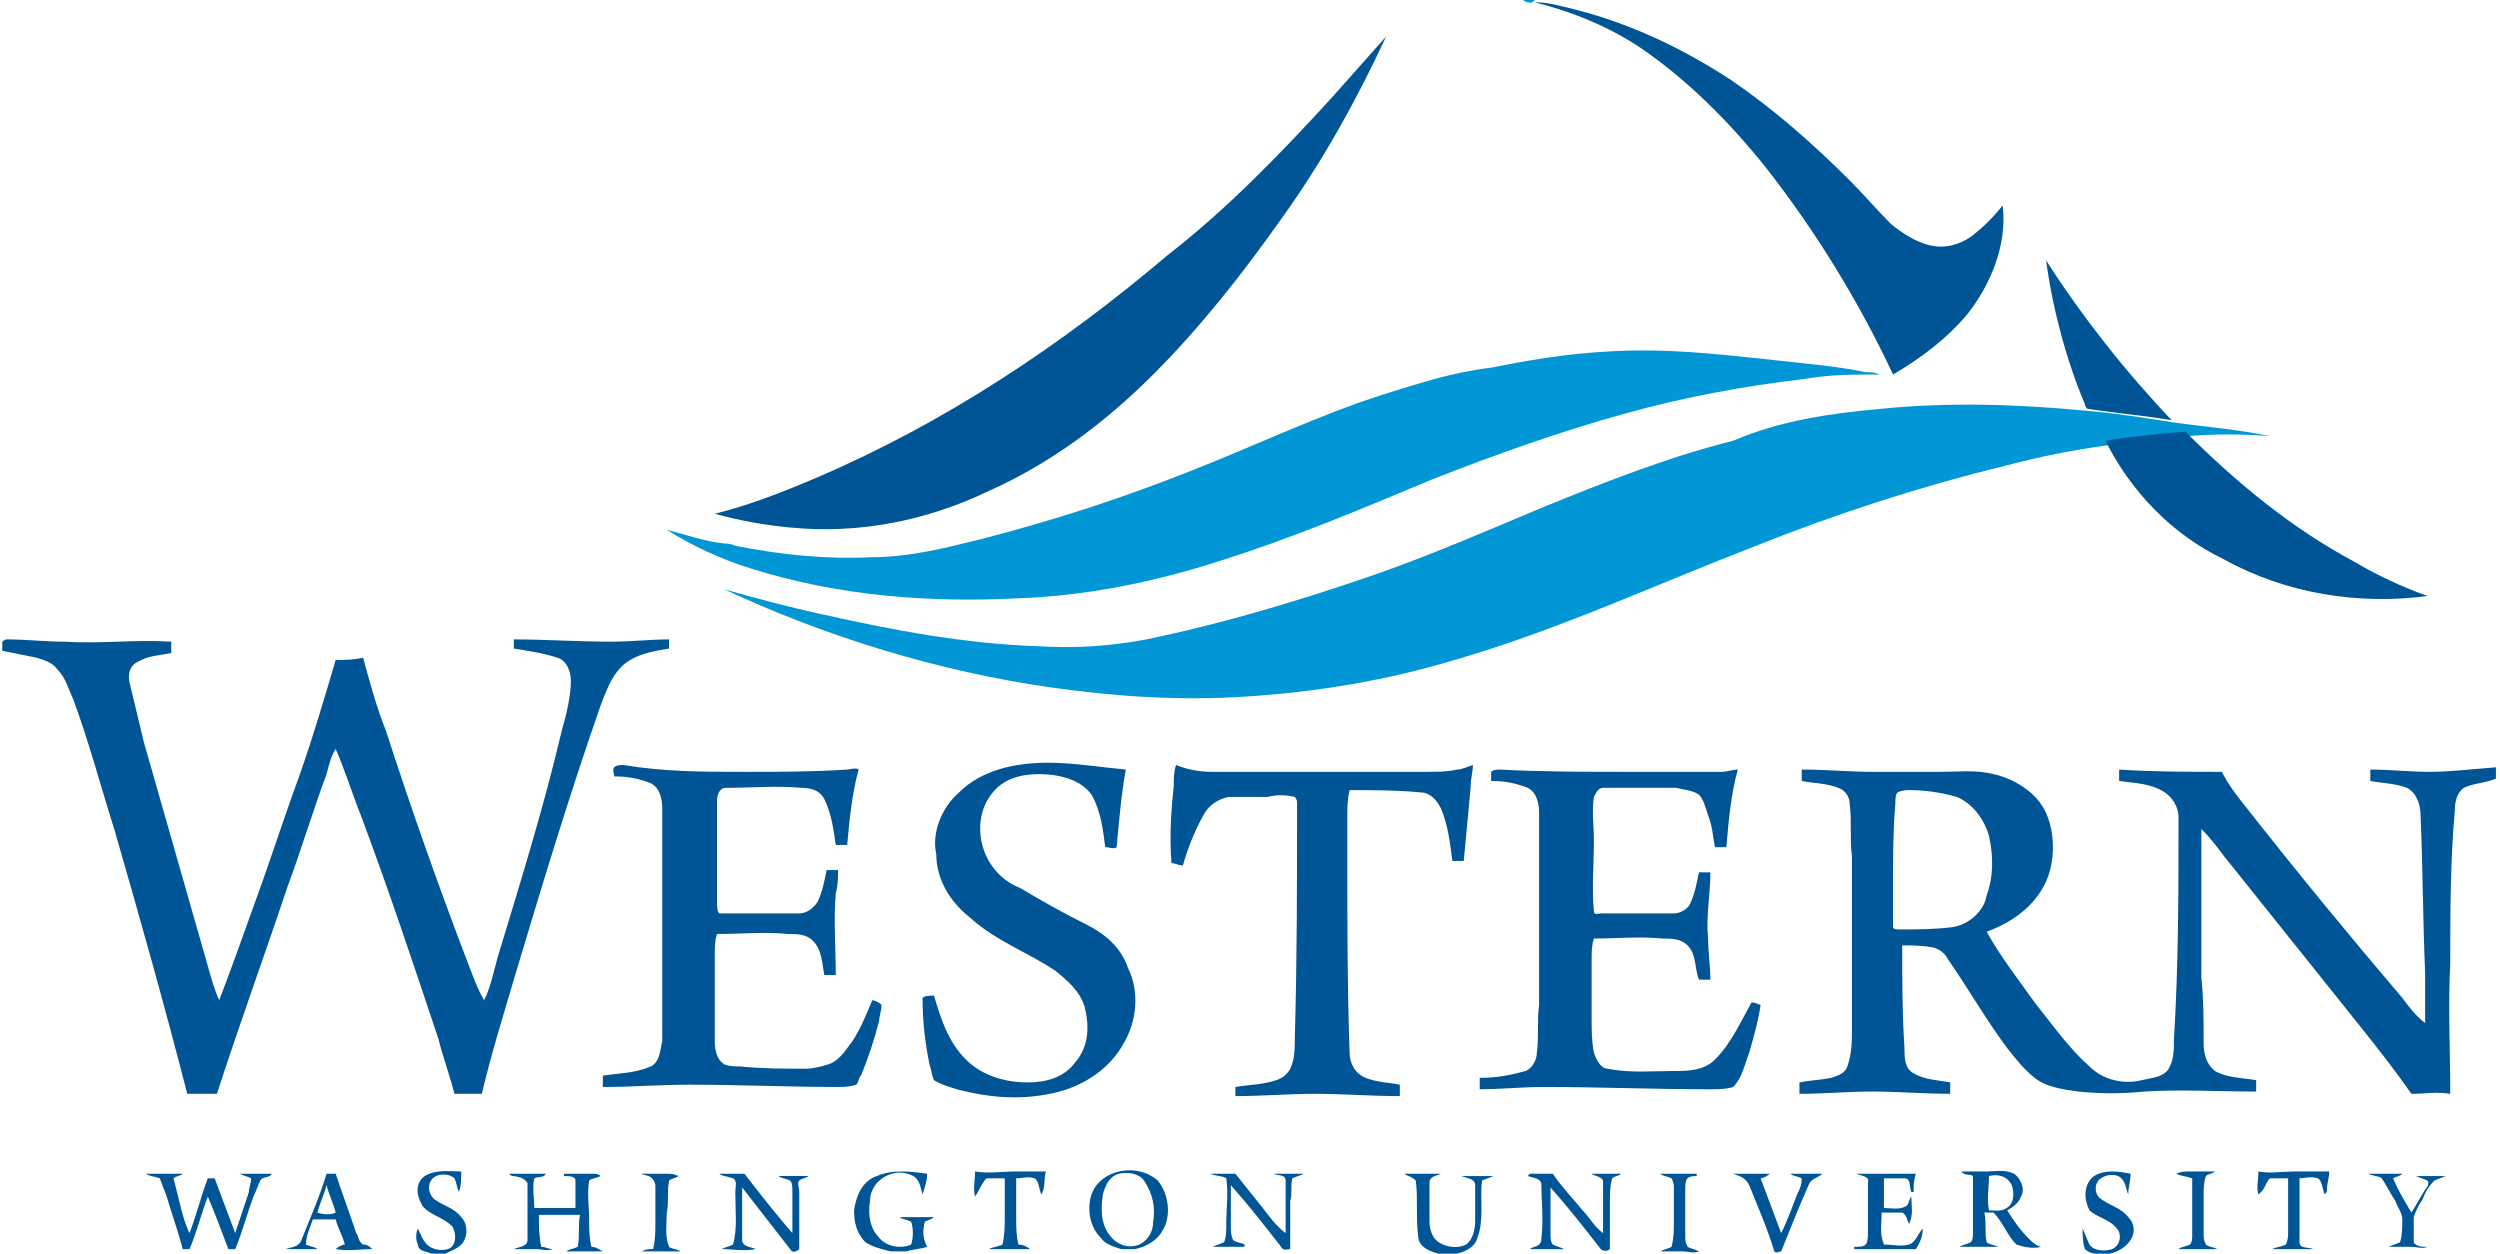 <?xml version="1.0" standalone="no"?><!DOCTYPE svg PUBLIC "-//W3C//DTD SVG 1.1//EN" "http://www.w3.org/Graphics/SVG/1.1/DTD/svg11.dtd"><svg t="1753610142891" class="icon" viewBox="0 0 2042 1024" version="1.1" xmlns="http://www.w3.org/2000/svg" p-id="86852" xmlns:xlink="http://www.w3.org/1999/xlink" width="398.828" height="200"><path d="M1244.095 0h9.326c-1.865 3.73-7.461 1.865-9.326 0z" fill="#0196D6" p-id="86853"></path><path d="M1253.421 1.865c9.326 0 16.787 1.865 24.248 3.73 48.495 11.191 93.26 31.709 136.16 59.687 35.439 24.248 67.148 52.226 96.991 82.069 11.191 11.191 22.383 24.248 33.574 35.439 11.191 9.326 26.113 18.652 41.035 18.652 9.326 0 18.652-3.73 26.113-9.326 9.326-7.461 16.787-14.922 24.248-24.248 3.73 31.709-9.326 63.417-27.978 87.665-16.787 20.517-39.169 37.304-61.552 50.361-27.978-59.687-63.417-117.508-104.452-169.734-29.843-37.304-65.282-72.743-104.452-98.856-26.113-16.787-54.091-27.978-83.934-35.439zM1087.417 80.204l44.765-50.361c-24.248 52.226-52.226 102.587-85.8 149.217-31.709 44.765-65.282 87.665-104.452 126.834-39.169 39.169-83.934 72.743-134.295 95.126-50.361 24.248-106.317 35.439-162.273 29.843-20.517-1.865-41.035-5.596-61.552-11.191 29.843-7.461 57.821-18.652 83.934-29.843 104.452-44.765 199.577-108.182 285.377-180.925 50.361-39.169 93.26-83.934 134.295-128.699zM1671.228 212.634c29.843 46.63 65.282 91.395 102.587 130.565-22.383-3.73-44.765-5.596-69.013-9.326 0 0-1.865-1.865-1.865-3.73-14.922-35.439-26.113-76.474-31.709-117.508z" fill="#005596" p-id="86854"></path><path d="M1311.242 287.242c54.091-3.73 106.317 3.73 160.408 9.326 16.787 1.865 35.439 3.73 52.226 7.461 3.73 0 7.461 0 11.191 1.865-20.517 0-41.035 0-61.552 3.73-48.495 5.596-98.856 14.922-145.486 27.978-54.091 14.922-106.317 33.574-158.543 54.091-57.821 24.248-115.643 48.495-175.33 67.148-52.226 16.787-108.182 27.978-162.273 29.843-72.743 3.73-147.352-1.865-218.23-24.248-24.248-7.461-48.495-18.652-69.013-31.709 14.922 3.73 29.843 9.326 46.63 11.191h-1.865c3.73 0 7.461 0 11.191 1.865 37.304 7.461 74.608 11.191 111.913 9.326 29.843 0 59.687-7.461 89.53-14.922 57.821-14.922 115.643-33.574 171.599-55.956 52.226-20.517 102.587-44.765 154.812-61.552 29.843-9.326 57.821-18.652 89.53-22.383 27.978-5.596 59.687-11.191 93.26-13.056z" fill="#0196D6" p-id="86855"></path><path d="M1536.933 333.872c55.956-5.596 111.913-3.73 169.734 1.865 0 0 0-1.865-1.865-3.73 0 0 1.865 1.865 1.865 3.73 22.383 1.865 44.765 5.596 69.013 9.326 26.113 3.73 52.226 5.596 78.339 11.191-22.383-1.865-44.765-1.865-67.148 0-22.383 1.865-44.765 3.73-65.282 7.461-27.978 3.73-55.956 9.326-83.934 16.787-69.013 16.787-138.026 39.169-203.308 65.282-82.069 31.709-162.273 69.013-246.208 93.26-55.956 16.787-111.913 26.113-169.734 29.843-54.091 3.73-108.182 0-160.408-7.461-91.395-13.056-182.791-41.035-266.725-80.204 26.113 7.461 54.091 14.922 80.204 20.517 57.821 13.056 117.508 24.248 177.195 26.113 29.843 1.865 57.821 0 87.665-5.596 63.417-13.056 124.969-31.709 184.656-52.226 48.495-16.787 95.126-37.304 139.891-55.956 50.361-20.517 102.587-41.035 154.812-54.091 39.169-16.787 80.204-22.383 121.239-26.113z" fill="#0196D6" p-id="86856"></path><path d="M1719.723 359.985c22.383-3.73 42.9-5.596 65.282-7.461 41.035 41.035 85.8 78.339 138.026 106.317 18.652 11.191 39.169 20.517 59.687 27.978-55.956 7.461-115.643-1.865-166.004-29.843-42.9-20.517-76.474-55.956-96.991-96.991zM419.672 522.259c26.113 0 52.226 1.865 80.204 1.865 14.922 0 31.709-1.865 46.63-1.865v7.461c-11.191 1.865-22.383 3.73-31.709 9.326-13.056 7.461-18.652 22.383-24.248 37.304-26.113 74.608-48.495 149.217-70.878 223.825-9.326 31.709-18.652 61.552-26.113 93.26h-22.383c-3.73-14.922-9.326-29.843-13.056-44.765-20.517-61.552-41.035-123.104-63.417-182.791-7.461-18.652-13.056-37.304-20.517-54.091-3.73 5.596-5.596 13.056-7.461 20.517-11.191 29.843-20.517 61.552-31.709 91.395-18.652 55.956-39.169 111.913-57.821 169.734H152.947C134.295 820.692 113.778 747.949 93.26 677.071c-11.191-35.439-20.517-70.878-33.574-106.317-3.73-7.461-5.596-16.787-13.056-24.248-3.73-5.596-11.191-7.461-16.787-9.326l-27.978-5.596v-7.461s1.865-1.865 3.73-1.865c14.922 0 31.709 1.865 46.63 1.865 29.843 1.865 57.821-1.865 87.665 0v9.326c-9.326 1.865-18.652 1.865-27.978 7.461-7.461 3.73-7.461 13.056-5.596 18.652 3.73 14.922 7.461 31.709 11.191 46.63l55.956 195.847c1.865 5.596 3.73 11.191 5.596 14.922 9.326-24.248 18.652-50.361 27.978-76.474 13.056-35.439 24.248-70.878 37.304-106.317 11.191-31.709 20.517-63.417 29.843-95.126 7.461 0 14.922 0 22.383-1.865 5.596 20.517 11.191 41.035 18.652 59.687 20.517 63.417 42.9 126.834 67.148 190.251 3.73 9.326 7.461 20.517 13.056 29.843 5.596-11.191 7.461-22.383 11.191-35.439 18.652-61.552 37.304-121.239 52.226-184.656 3.73-13.056 7.461-27.978 7.461-41.035 0-7.461-3.73-16.787-11.191-18.652-11.191-3.73-24.248-5.596-35.439-7.461V522.259zM783.388 647.228c18.652-18.652 46.63-24.248 72.743-24.248 20.517 0 42.9 3.73 63.417 5.596-3.73 20.517-5.596 42.9-7.461 63.417-1.865 1.865-5.596 0-9.326 0-1.865-14.922-3.73-29.843-11.191-42.9-9.326-13.056-27.978-16.787-42.9-16.787-14.922 0-29.843 3.73-39.169 16.787-13.056 16.787-11.191 42.9 1.865 59.687 5.596 7.461 13.056 13.056 22.383 16.787 18.652 11.191 35.439 20.517 54.091 29.843 14.922 7.461 27.978 18.652 33.574 35.439 9.326 18.652 7.461 42.9-3.73 61.552-11.191 20.517-31.709 33.574-52.226 39.169-27.978 7.461-55.956 5.596-83.934-1.865-5.596-1.865-13.056-3.73-18.652-7.461-1.865-3.73-1.865-7.461-3.73-13.056-3.73-18.652-5.596-35.439-5.596-54.091 1.865-1.865 5.596-1.865 9.326-1.865 5.596 18.652 11.191 37.304 26.113 52.226 13.056 13.056 31.709 18.652 50.361 18.652 14.922 0 29.843-3.73 39.169-16.787 11.191-13.056 11.191-29.843 7.461-44.765-3.73-13.056-14.922-22.383-24.248-29.843-22.383-14.922-48.495-24.248-69.013-42.9-16.787-13.056-27.978-31.709-27.978-52.226-3.73-16.787 3.73-37.304 18.652-50.361zM958.718 641.632c0-5.596 0-11.191 1.865-16.787 9.326 3.73 18.652 5.596 29.843 5.596h175.33c7.461 0 16.787 0 24.248-1.865 3.73 0 7.461-1.865 13.056-3.73 0 5.596-1.865 11.191-1.865 18.652-1.865 20.517-3.73 39.169-5.596 59.687h-9.326c-1.865-14.922-3.73-29.843-9.326-42.9-3.73-7.461-9.326-13.056-16.787-13.056-18.652-1.865-39.169-1.865-57.821-1.865-1.865 7.461-1.865 14.922-1.865 22.383v33.574c0 52.226 0 104.452 1.865 158.543 0 7.461 3.73 16.787 13.056 20.517 9.326 3.73 18.652 3.73 27.978 5.596v9.326c-22.383 0-46.63-1.865-69.013-1.865-22.383 0-42.9 1.865-65.282 1.865v-7.461c11.191-1.865 22.383-1.865 33.574-5.596 5.596-1.865 9.326-5.596 11.191-9.326 3.73-7.461 3.73-16.787 3.73-24.248 1.865-63.417 1.865-128.699 1.865-192.117 0-1.865 0-3.73-1.865-5.596-7.461-1.865-14.922-1.865-22.383 0h-31.709c-9.326 1.865-16.787 7.461-20.517 14.922-7.461 13.056-13.056 27.978-16.787 41.035-3.73 0-5.596-1.865-9.326-1.865-1.865-24.248 0-44.765 1.865-63.417z" fill="#005596" p-id="86857"></path><path d="M608.058 630.441c27.978 0 55.956 0 83.934-1.865 1.865 0 7.461-1.865 9.326 0-5.596 20.517-7.461 41.035-9.326 61.552h-9.326c-1.865-13.056-3.73-26.113-9.326-37.304-3.73-7.461-11.191-9.326-18.652-9.326-20.517-1.865-41.035 0-61.552 0-5.596 0-7.461 5.596-7.461 11.191v82.069c0 3.73 0 7.461 1.865 9.326H652.823c5.596 0 11.191-3.73 14.922-9.326 3.73-7.461 5.596-16.787 7.461-26.113h9.326c0 5.596 0 13.056-1.865 18.652-1.865 22.383 0 44.765 0 67.148h-9.326c-1.865-9.326-1.865-20.517-9.326-27.978-5.596-5.596-13.056-5.596-20.517-5.596-18.652-1.865-37.304 0-57.821 0-1.865 5.596-1.865 11.191-1.865 16.787v70.878c0 7.461 1.865 14.922 7.461 18.652 3.73 1.865 9.326 1.865 13.056 1.865 18.652 1.865 35.439 1.865 54.091 1.865 5.596 0 13.056-1.865 18.652-3.73 5.596-1.865 11.191-7.461 14.922-13.056 9.326-11.191 14.922-26.113 20.517-39.169 1.865 0 5.596 1.865 7.461 3.73 0 5.596-1.865 9.326-1.865 13.056-3.73 14.922-9.326 31.709-14.922 44.765-1.865 1.865-1.865 5.596-3.73 7.461-5.596 1.865-11.191 1.865-14.922 1.865-41.035 0-80.204-1.865-121.239-1.865-24.248 0-46.63 1.865-70.878 1.865v-9.326c13.056-1.865 26.113-1.865 39.169-7.461 7.461-3.73 7.461-13.056 9.326-20.517V783.388v-123.104c0-7.461-1.865-16.787-9.326-20.517-9.326-3.73-18.652-5.596-29.843-5.596 0-1.865-1.865-5.596 0-7.461 1.865-1.865 5.596-1.865 7.461-1.865 33.574 5.596 65.282 5.596 98.856 5.596zM1406.368 630.441c3.73 0 9.326-1.865 13.056-1.865-5.596 20.517-7.461 41.035-9.326 63.417h-9.326c-1.865-9.326-1.865-16.787-5.596-26.113-1.865-5.596-3.73-13.056-7.461-16.787-5.596-3.73-11.191-3.73-18.652-5.596h-59.687c-3.73 0-5.596 3.73-7.461 7.461-1.865 11.191 0 24.248 0 35.439 0 18.652-1.865 39.169 0 57.821 0 3.73 3.73 1.865 5.596 1.865h59.687c5.596 0 11.191-3.73 13.056-7.461 3.73-7.461 5.596-16.787 7.461-26.113h9.326c0 18.652-3.73 35.439-1.865 54.091 0 11.191 1.865 22.383 1.865 33.574h-9.326c-3.73-9.326-1.865-20.517-9.326-27.978-5.596-5.596-13.056-5.596-20.517-5.596-18.652-1.865-37.304 0-55.956 0-1.865 5.596-1.865 11.191-1.865 16.787v48.495c0 9.326 0 18.652 1.865 27.978 1.865 5.596 5.596 13.056 11.191 13.056 18.652 3.73 37.304 1.865 54.091 1.865 11.191 0 24.248 0 33.574-9.326 13.056-13.056 20.517-29.843 29.843-46.63 3.73 0 5.596 1.865 7.461 1.865-1.865 13.056-5.596 26.113-9.326 39.169-3.73 9.326-5.596 20.517-13.056 27.978-5.596 1.865-13.056 1.865-20.517 1.865-44.765 0-89.53-1.865-134.295-1.865-16.787 0-35.439 1.865-52.226 1.865v-9.326c13.056 0 24.248-1.865 37.304-5.596 5.596-1.865 9.326-9.326 9.326-14.922 1.865-13.056 0-26.113 1.865-39.169v-156.678c0-7.461-1.865-16.787-9.326-20.517-9.326-3.73-18.652-5.596-29.843-5.596v-7.461c1.865-1.865 5.596-1.865 7.461-1.865 33.574 1.865 69.013 1.865 102.587 1.865h78.339zM1984.583 630.441c-16.787 0-31.709-1.865-48.495-1.865v9.326c9.326 1.865 20.517 1.865 29.843 5.596 7.461 3.73 11.191 13.056 11.191 22.383 1.865 42.9 1.865 85.8 3.73 128.699v41.035c-7.461-5.596-13.056-13.056-18.652-20.517-42.9-50.361-85.8-102.587-126.834-154.812-7.461-9.326-14.922-18.652-20.517-29.843-27.978 0-55.956 0-83.934-1.865v9.326c13.056 1.865 26.113 1.865 37.304 9.326 5.596 3.73 11.191 11.191 11.191 20.517 0 59.687 0 121.239-3.73 180.925 0 9.326 0 18.652-5.596 26.113-5.596 5.596-13.056 5.596-20.517 7.461-14.922 3.73-31.709 0-42.9-11.191-16.787-14.922-29.843-33.574-44.765-52.226-13.056-18.652-27.978-37.304-39.169-57.821 20.517-7.461 39.169-20.517 48.495-41.035 7.461-16.787 7.461-39.169 0-55.956-7.461-16.787-26.113-27.978-42.9-31.709-14.922-3.73-29.843-1.865-42.9-1.865h-55.956c-18.652 0-37.304-1.865-57.821-1.865v9.326c9.326 1.865 20.517 1.865 29.843 5.596 5.596 1.865 9.326 7.461 9.326 13.056 1.865 14.922 0 29.843 1.865 42.9V839.344c0 11.191 0 20.517-3.73 31.709-1.865 5.596-7.461 7.461-13.056 9.326-9.326 1.865-16.787 1.865-26.113 3.73v9.326c20.517 0 39.169-1.865 59.687-1.865s42.9 1.865 63.417 1.865v-9.326c-9.326-1.865-20.517-1.865-29.843-7.461-7.461-3.73-7.461-13.056-7.461-20.517-1.865-27.978-1.865-55.956-1.865-83.934 9.326 0 16.787 0 26.113 1.865 5.596 1.865 9.326 5.596 11.191 9.326 16.787 24.248 31.709 50.361 48.495 72.743 7.461 9.326 13.056 16.787 22.383 24.248s22.383 9.326 35.439 11.191c18.652 1.865 35.439 1.865 54.091 0 29.843-1.865 61.552 0 91.395 0v-9.326c-11.191-1.865-24.248-1.865-33.574-7.461-7.461-5.596-9.326-14.922-9.326-22.383 0-18.652 0-37.304-1.865-54.091v-121.239c7.461 7.461 13.056 14.922 18.652 22.383l111.913 139.891c14.922 18.652 27.978 35.439 41.035 54.091 11.191 0 20.517-1.865 31.709 0 0-35.439-1.865-70.878 0-106.317 0-41.035 0-83.934 3.73-124.969 0-7.461 1.865-14.922 7.461-18.652 7.461-3.73 16.787-3.73 26.113-7.461v-9.326c-22.383 1.865-39.169 3.73-54.091 3.73z m-389.829 126.834c-14.922 1.865-27.978 1.865-42.9 1.865-1.865 0-5.596 0-5.596-1.865v-37.304c0-20.517 0-42.9 1.865-63.417 0-3.73 0-7.461 1.865-9.326 3.73-1.865 7.461-1.865 9.326-1.865 13.056 0 26.113 1.865 39.169 5.596 13.056 5.596 22.383 18.652 26.113 31.709 3.73 16.787 3.73 33.574-1.865 48.495-1.865 13.056-14.922 24.248-27.978 26.113zM346.929 960.583c9.326-5.596 20.517-3.73 29.843-3.73 0 5.596 0 11.191-1.865 16.787-1.865-3.73-1.865-7.461-3.73-11.191-3.73-3.73-11.191-3.73-14.922-1.865-7.461 3.73-7.461 13.056-1.865 18.652 7.461 5.596 16.787 7.461 22.383 14.922 5.596 5.596 5.596 16.787 0 22.383-3.73 3.73-9.326 5.596-13.056 7.461h-11.191c-3.73-1.865-11.191-1.865-11.191-7.461-1.865-3.73-1.865-9.326 0-13.056 1.865 3.73 3.73 9.326 7.461 13.056 3.73 3.73 11.191 5.596 16.787 3.73 7.461-1.865 7.461-13.056 3.73-18.652-7.461-7.461-18.652-9.326-24.248-16.787-5.596-9.326-5.596-18.652 1.865-24.248zM415.942 958.718h29.843c-1.865 3.73-5.596 1.865-9.326 3.73-1.865 7.461 0 16.787 0 24.248h33.574v-22.383c0-3.73-5.596-3.73-9.326-3.73v-1.865H484.954c1.865 0 3.73 0 5.596 1.865-3.73 1.865-7.461 1.865-9.326 3.73-1.865 11.191 0 20.517 0 31.709 0 7.461 0 14.922 1.865 22.383 3.73 0 5.596 1.865 9.326 3.73h-29.843c1.865-1.865 5.596-1.865 9.326-3.73 1.865-9.326 0-16.787 1.865-26.113h-33.574c0 9.326 0 16.787 1.865 26.113 3.73 0 5.596 1.865 9.326 1.865-3.73 1.865-9.326 0-13.056 0h-18.652c3.73-1.865 11.191-1.865 11.191-7.461v-46.63c-5.596-7.461-13.056-3.73-14.922-7.461zM716.24 960.583c13.056-5.596 27.978-3.73 41.035-1.865 0 5.596-1.865 11.191-3.73 16.787-1.865-5.596-1.865-11.191-7.461-14.922-7.461-3.73-14.922-3.73-22.383 0-7.461 3.73-13.056 11.191-13.056 20.517-1.865 11.191 0 22.383 7.461 29.843 5.596 7.461 18.652 9.326 26.113 5.596 1.865-5.596 1.865-13.056 0-18.652-3.73-1.865-7.461-1.865-9.326-3.73h27.978c-1.865 1.865-3.73 1.865-7.461 3.73-1.865 7.461-1.865 13.056 1.865 20.517-5.596 1.865-11.191 1.865-16.787 3.73H727.432c-7.461-1.865-14.922-3.73-20.517-7.461-7.461-7.461-9.326-16.787-9.326-26.113 1.865-13.056 7.461-24.248 18.652-27.978zM796.444 956.852c11.191 1.865 22.383 0 33.574 0h24.248c-1.865 5.596 0 13.056-3.73 18.652-1.865-3.73-1.865-11.191-5.596-13.056-5.596-1.865-9.326 0-14.922 0v31.709c0 7.461 0 14.922 1.865 22.383 3.73 0 7.461 1.865 9.326 3.73h-33.574c3.73-1.865 7.461-1.865 11.191-3.73 1.865-7.461 1.865-16.787 1.865-24.248v-29.843h-14.922c-3.73 3.73-5.596 9.326-9.326 14.922-1.865-7.461 0-13.056 0-20.517zM1247.825 958.718H1268.342c7.461 11.191 16.787 20.517 24.248 29.843 5.596 5.596 9.326 13.056 16.787 18.652v-22.383-20.517c-1.865-3.73-7.461-3.73-9.326-5.596H1324.299c-1.865 1.865-5.596 1.865-7.461 3.73-1.865 5.596-1.865 13.056-1.865 20.517v37.304c-1.865 1.865-5.596 1.865-7.461 0-13.056-16.787-26.113-33.574-41.035-50.361v37.304c0 3.73 0 7.461 1.865 9.326 3.73 1.865 5.596 1.865 9.326 3.73H1249.69c1.865-1.865 5.596-1.865 7.461-3.73 1.865-1.865 1.865-3.73 1.865-5.596 1.865-14.922 0-29.843 0-42.9 0-5.596-5.596-5.596-11.191-7.461 1.865-1.865 1.865-1.865 0-1.865zM1710.397 960.583c9.326-5.596 20.517-3.73 29.843-1.865 0 5.596-1.865 11.191-1.865 16.787-1.865-3.73-1.865-9.326-5.596-13.056-3.73-3.73-11.191-3.73-16.787 0-5.596 3.73-5.596 13.056 0 16.787 7.461 5.596 16.787 7.461 22.383 14.922 5.596 5.596 5.596 13.056 1.865 18.652-3.73 5.596-9.326 9.326-16.787 11.191h-11.191c-3.73 0-7.461-1.865-9.326-3.73-1.865-5.596-1.865-11.191-1.865-16.787 1.865 3.73 3.73 9.326 5.596 13.056 3.73 5.596 13.056 5.596 18.652 3.73 7.461-3.73 7.461-13.056 3.73-16.787-5.596-7.461-16.787-9.326-22.383-14.922-5.596-11.191-3.73-22.383 3.73-27.978zM1844.692 956.852c9.326 1.865 20.517 0 29.843 0h27.978c0 5.596-1.865 9.326-1.865 14.922 0 1.865 0 1.865-1.865 3.73-1.865-3.73-1.865-11.191-5.596-13.056-5.596-1.865-11.191 0-14.922 0v52.226c0 5.596 7.461 3.73 11.191 5.596h-33.574c3.73-1.865 7.461-1.865 11.191-3.73 1.865-3.73 1.865-7.461 1.865-9.326v-44.765h-14.922c-3.73 3.73-3.73 9.326-9.326 13.056-1.865-5.596 0-11.191 0-18.652zM119.373 958.718H149.217c-1.865 1.865-5.596 1.865-7.461 3.73l5.596 22.383c1.865 7.461 3.73 14.922 7.461 22.383 5.596-14.922 9.326-29.843 14.922-44.765h5.596l16.787 44.765 11.191-33.574c0-3.73 1.865-7.461 1.865-11.191-3.73-1.865-5.596-1.865-9.326-3.73h26.113c-1.865 3.73-7.461 1.865-9.326 5.596-1.865 3.73-3.73 9.326-5.596 13.056-5.596 14.922-9.326 29.843-14.922 42.9H186.521c-5.596-14.922-11.191-29.843-16.787-42.9-5.596 14.922-9.326 29.843-14.922 42.9H149.217c-3.73-14.922-9.326-29.843-13.056-42.9-1.865-5.596-3.73-9.326-5.596-14.922-5.596-1.865-9.326-1.865-11.191-3.73zM524.124 958.718h20.517c3.73 0 5.596 0 9.326 1.865-1.865 1.865-5.596 1.865-7.461 3.73-1.865 9.326 0 16.787-1.865 26.113 0 9.326-1.865 18.652 1.865 27.978 1.865 1.865 7.461 1.865 9.326 3.73h-31.709c3.73-1.865 5.596-1.865 9.326-1.865 1.865-7.461 1.865-14.922 1.865-22.383v-29.843c-1.865-9.326-9.326-7.461-11.191-9.326zM587.541 958.718h20.517c13.056 16.787 26.113 33.574 39.169 48.495v-33.574c0-3.73 0-7.461-1.865-9.326-3.73-1.865-7.461-1.865-9.326-3.73h24.248c-1.865 1.865-5.596 1.865-7.461 3.73-1.865 1.865 0 5.596 0 9.326v46.63c-1.865 1.865-5.596 3.73-7.461 0L606.193 969.909v42.9c0 5.596 7.461 5.596 11.191 7.461-9.326 1.865-18.652 0-27.978 0 3.73-1.865 5.596-1.865 9.326-3.73 3.73-13.056 1.865-27.978 1.865-42.9 0-3.73 1.865-9.326-1.865-11.191-5.596-1.865-9.326-1.865-11.191-3.73zM988.561 958.718h20.517l22.383 27.978c5.596 7.461 11.191 14.922 18.652 20.517v-42.9c0-5.596-7.461-3.73-9.326-5.596h24.248c-3.73 1.865-5.596 1.865-9.326 3.73-1.865 5.596 0 13.056-1.865 18.652v39.169c-1.865 0-5.596 1.865-7.461-1.865-13.056-16.787-26.113-33.574-41.035-50.361v33.574c0 3.73 0 7.461 1.865 11.191 1.865 1.865 5.596 1.865 9.326 3.73v1.865h-26.113c3.73-1.865 5.596-1.865 9.326-3.73 1.865-3.73 1.865-9.326 1.865-14.922 0-13.056 1.865-24.248 0-37.304-1.865-1.865-9.326-1.865-13.056-3.73zM1147.104 958.718h29.843c-3.73 1.865-9.326 1.865-9.326 7.461v31.709c0 5.596 1.865 13.056 7.461 16.787 5.596 3.73 14.922 5.596 22.383 1.865 5.596-3.73 7.461-13.056 7.461-18.652v-29.843c0-5.596-7.461-5.596-11.191-7.461h26.113c-3.73 1.865-5.596 1.865-9.326 3.73-1.865 14.922 1.865 31.709-3.73 46.63-1.865 7.461-9.326 11.191-16.787 13.056H1175.082c-7.461-1.865-16.787-5.596-16.787-14.922-1.865-14.922 0-29.843-1.865-44.765-3.73-3.73-7.461-3.73-9.326-5.596zM1356.007 958.718h29.843v1.865c-1.865 0-5.596 0-7.461 1.865-1.865 1.865-1.865 5.596-1.865 9.326v37.304c0 3.73 0 5.596 1.865 9.326 3.73 1.865 5.596 1.865 9.326 3.73-3.73 1.865-9.326 0-13.056 0h-18.652c3.73-1.865 5.596-1.865 9.326-3.73 1.865-7.461 1.865-13.056 1.865-20.517V969.909c0-1.865 0-3.73-1.865-7.461-3.73-1.865-7.461-1.865-9.326-3.73zM1415.694 958.718h29.843c-1.865 1.865-5.596 3.73-7.461 3.73L1454.863 1007.213c5.596-11.191 9.326-22.383 13.056-31.709 1.865-3.73 3.73-7.461 3.73-13.056-3.73-1.865-7.461-1.865-9.326-3.73h26.113c-3.73 3.73-9.326 3.73-11.191 9.326-7.461 16.787-14.922 35.439-22.383 54.091-1.865 0-3.73 1.865-5.596 0-5.596-18.652-13.056-35.439-20.517-54.091-3.73-7.461-9.326-7.461-13.056-9.326zM1516.415 958.718h48.495c-1.865 5.596-1.865 9.326-1.865 14.922h-1.865c-1.865-3.73 0-11.191-5.596-11.191h-16.787v24.248c5.596 0 13.056 1.865 18.652-1.865 1.865-1.865 1.865-5.596 3.73-7.461 0 7.461 1.865 14.922-1.865 22.383-1.865-3.73-1.865-7.461-5.596-9.326h-16.787c0 9.326-1.865 16.787 1.865 26.113 7.461 0 13.056 1.865 20.517 0 5.596-1.865 7.461-9.326 11.191-13.056 0 5.596-1.865 11.191-5.596 16.787h-50.361v-1.865c3.73 0 7.461 0 9.326-1.865 1.865-1.865 1.865-7.461 1.865-9.326v-41.035c1.865-5.596-5.596-5.596-9.326-7.461zM1777.545 958.718c3.73-1.865 7.461-1.865 11.191-1.865H1809.253c-1.865 1.865-5.596 1.865-7.461 3.73-1.865 5.596-1.865 11.191-1.865 14.922V1007.213c0 3.73 0 5.596 1.865 9.326 1.865 1.865 5.596 1.865 9.326 3.73h-31.709c1.865-1.865 5.596-1.865 9.326-3.73 1.865-1.865 1.865-5.596 1.865-7.461v-46.63c-5.596-1.865-9.326-1.865-13.056-3.73zM1934.222 958.718h27.978c-1.865 1.865-3.73 1.865-7.461 3.73 3.73 9.326 9.326 18.652 14.922 27.978 3.73-5.596 7.461-13.056 11.191-18.652 1.865-1.865 3.73-5.596 1.865-7.461-3.73-1.865-5.596-1.865-9.326-3.73h24.248c-3.73 1.865-5.596 1.865-9.326 3.73-3.73 3.73-7.461 9.326-9.326 14.922-3.73 5.596-5.596 9.326-7.461 14.922v20.517c1.865 3.73 7.461 3.73 11.191 3.73-3.73 1.865-9.326 0-13.056 0h-18.652c3.73-1.865 5.596-1.865 9.326-3.73 1.865-5.596 1.865-13.056 1.865-18.652 0-5.596-3.73-9.326-5.596-14.922-3.73-5.596-7.461-13.056-11.191-18.652-1.865-1.865-7.461-1.865-11.191-3.73zM945.661 964.313c-16.787-14.922-46.63-9.326-54.091 11.191-3.73 11.191-1.865 26.113 7.461 35.439 3.73 5.596 11.191 7.461 16.787 9.326h11.191c9.326-1.865 18.652-7.461 22.383-14.922 7.461-11.191 5.596-29.843-3.73-41.035z m-3.73 33.574c0 7.461-3.73 14.922-11.191 18.652-9.326 3.73-18.652 0-24.248-7.461-7.461-9.326-7.461-22.383-5.596-33.574 1.865-7.461 5.596-14.922 13.056-16.787 7.461-1.865 16.787 0 20.517 5.596 7.461 11.191 9.326 22.383 7.461 33.574zM1658.171 1012.809c-7.461-7.461-13.056-14.922-18.652-24.248 3.73-1.865 9.326-5.596 11.191-11.191 3.73-5.596 0-14.922-5.596-18.652-7.461-3.73-14.922-1.865-22.383-1.865h-20.517c1.865 3.73 7.461 1.865 9.326 3.73V1007.213c0 1.865 0 5.596-1.865 7.461-3.73 1.865-5.596 1.865-9.326 3.73h31.709c-3.73-1.865-7.461-1.865-9.326-3.73-1.865-7.461 0-14.922-1.865-24.248h7.461c7.461 7.461 11.191 18.652 18.652 26.113 5.596 1.865 13.056 3.73 20.517 1.865-1.865 0-5.596-1.865-9.326-5.596zM1624.597 988.561c-1.865-9.326 0-18.652 0-27.978 7.461-1.865 14.922 0 18.652 7.461 1.865 5.596 1.865 13.056-1.865 16.787-5.596 5.596-11.191 3.73-16.787 3.73zM296.568 1016.539c-3.73-1.865-3.73-7.461-5.596-9.326-5.596-16.787-11.191-31.709-16.787-48.495h-7.461c-5.596 18.652-13.056 35.439-20.517 54.091-1.865 5.596-7.461 5.596-13.056 7.461h26.113c-1.865-1.865-5.596-1.865-9.326-3.73 0-7.461 3.73-14.922 5.596-20.517h18.652c1.865 7.461 5.596 13.056 7.461 20.517-1.865 0-5.596 1.865-7.461 3.73 9.326 1.865 20.517 0 29.843 0-1.865-1.865-3.73-3.73-7.461-3.73z m-37.304-26.113c1.865-7.461 5.596-14.922 7.461-22.383 1.865 7.461 5.596 14.922 7.461 22.383-3.73 1.865-9.326 1.865-14.922 0z" fill="#005596" p-id="86858"></path></svg>